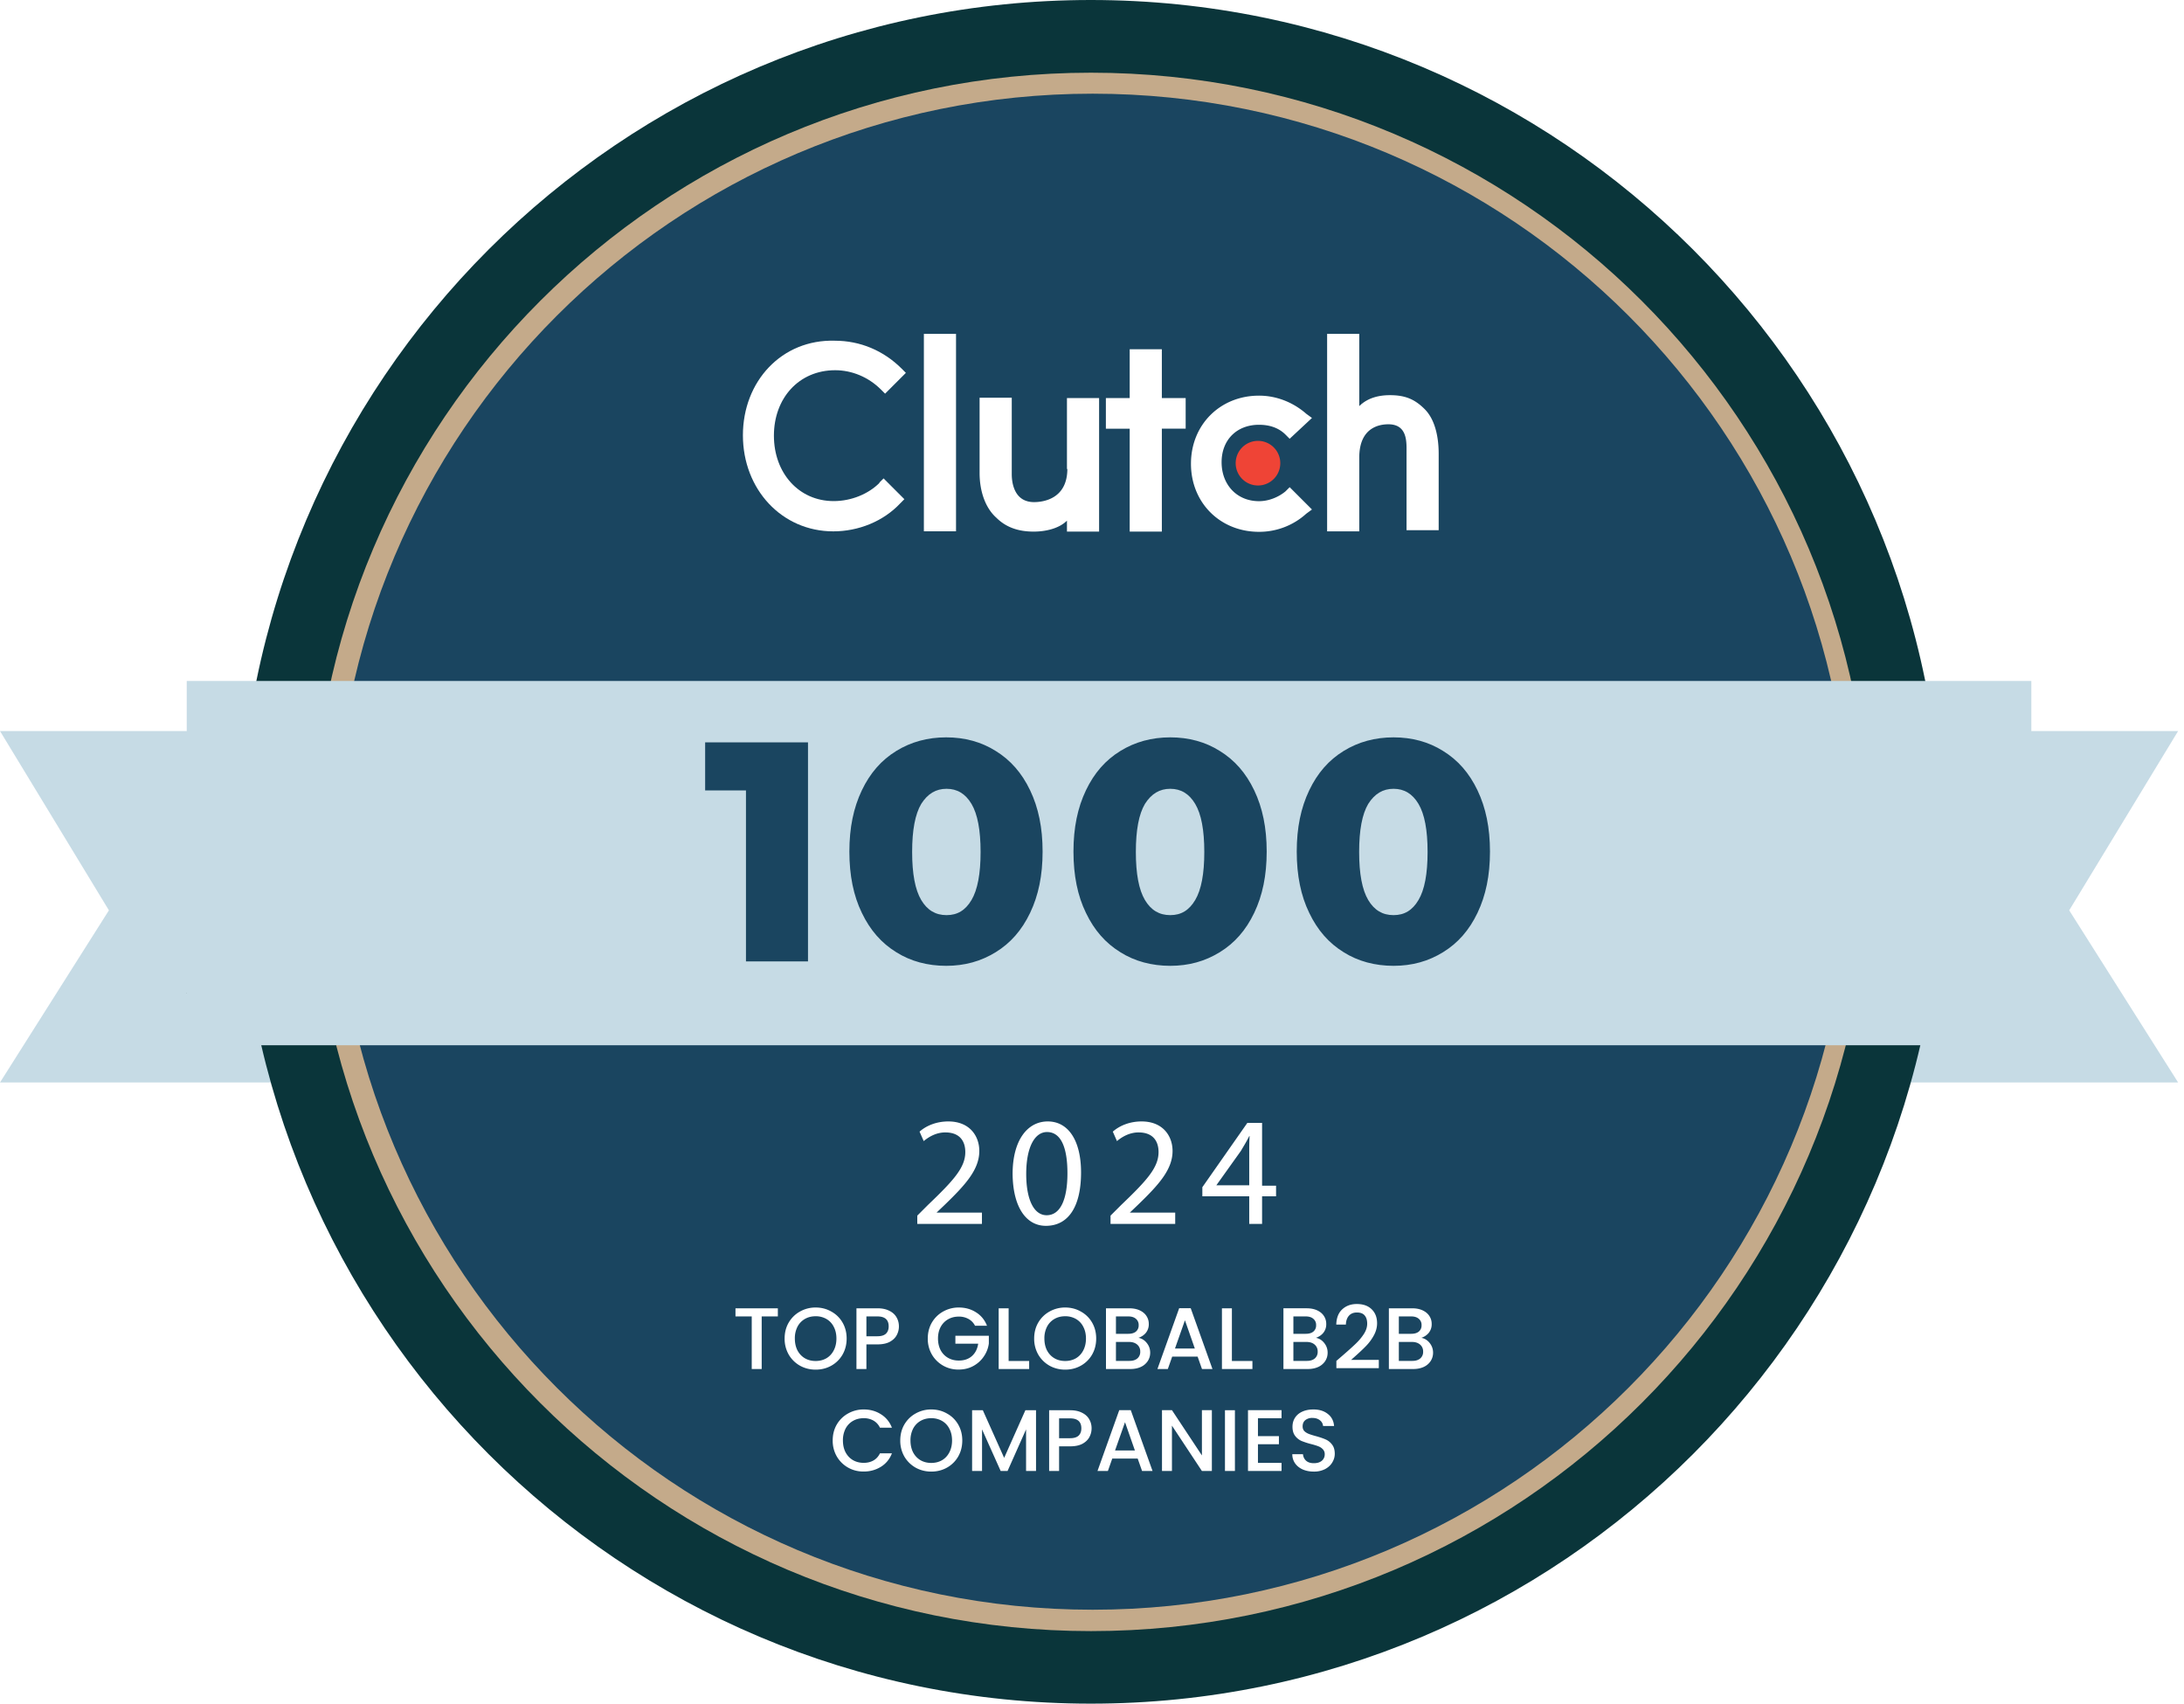 <svg width="150" height="117" fill="none" xmlns="http://www.w3.org/2000/svg"><path d="M149.596 50.195l-7.48 12.31 7.48 11.818h-21.401V50.195h21.401z" fill="#C6DBE5"/><path d="M136.784 68.173l-6.753 4.208v-5.974l6.753 1.766z" fill="#70848E"/><path d="M0 50.195l7.48 12.31L0 74.324h21.427V50.195H0z" fill="#C6DBE5"/><path d="M12.797 68.173l6.778 4.208v-5.974l-6.778 1.766z" fill="#70848E"/><path d="M74.918 116.976c32.302 0 58.488-26.186 58.488-58.488S107.22 0 74.918 0 16.43 26.186 16.43 58.488s26.186 58.488 58.488 58.488z" fill="#0A353A"/><path d="M74.931 111.995c29.548 0 53.501-23.953 53.501-53.501s-23.953-53.502-53.5-53.502c-29.549 0-53.502 23.954-53.502 53.502 0 29.548 23.953 53.501 53.501 53.501z" fill="#C4AA8A"/><path d="M75.047 110.527c28.745 0 52.047-23.303 52.047-52.047 0-28.745-23.302-52.047-52.047-52.047C46.302 6.433 23 29.735 23 58.48c0 28.744 23.302 52.047 52.047 52.047z" fill="#1A4560"/><path d="M53.424 89.83v.558h-1.11V94h-.684v-3.612h-1.116v-.558h2.91zm2.595 4.212c-.388 0-.746-.09-1.074-.27a2.08 2.08 0 01-.774-.762 2.18 2.18 0 01-.282-1.104c0-.408.094-.774.282-1.098.192-.324.45-.576.774-.756a2.158 2.158 0 011.074-.276c.392 0 .75.092 1.074.276.328.18.586.432.774.756.188.324.282.69.282 1.098 0 .408-.094.776-.282 1.104a2.023 2.023 0 01-.774.762c-.324.18-.682.27-1.074.27zm0-.594c.276 0 .522-.062.738-.186.216-.128.384-.308.504-.54.124-.236.186-.508.186-.816 0-.308-.062-.578-.186-.81a1.275 1.275 0 00-.504-.534 1.455 1.455 0 00-.738-.186c-.276 0-.522.062-.738.186a1.314 1.314 0 00-.51.534 1.74 1.74 0 00-.18.81c0 .308.06.58.18.816.124.232.294.412.51.54.216.124.462.186.738.186zm5.72-2.376c0 .212-.05.412-.15.6-.1.188-.26.342-.48.462-.22.116-.503.174-.847.174h-.756V94h-.684v-4.17h1.44c.32 0 .59.056.81.168.224.108.39.256.498.444.112.188.168.398.168.63zm-1.477.678c.26 0 .454-.058.582-.174.128-.12.192-.288.192-.504 0-.456-.258-.684-.774-.684h-.756v1.362h.756zm6.705-.72a1.084 1.084 0 00-.45-.468 1.335 1.335 0 00-.666-.162c-.276 0-.522.062-.738.186-.216.124-.386.3-.51.528-.12.228-.18.492-.18.792 0 .3.06.566.18.798.124.228.294.404.51.528.216.124.462.186.738.186.372 0 .674-.104.906-.312.232-.208.374-.49.426-.846h-1.566v-.546h2.298v.534c-.044.324-.16.622-.348.894-.184.272-.426.49-.726.654-.296.16-.626.24-.99.24a2.08 2.08 0 01-1.848-1.032 2.147 2.147 0 01-.282-1.098c0-.408.094-.774.282-1.098.192-.324.45-.576.774-.756a2.158 2.158 0 011.074-.276c.444 0 .838.11 1.182.33.348.216.6.524.756.924h-.822zm2.307 2.418h1.41V94H68.59v-4.17h.684v3.618zm3.884.594c-.388 0-.746-.09-1.074-.27a2.08 2.08 0 01-.774-.762 2.18 2.18 0 01-.282-1.104c0-.408.094-.774.282-1.098.192-.324.45-.576.774-.756a2.158 2.158 0 011.074-.276c.392 0 .75.092 1.074.276.328.18.586.432.774.756.188.324.282.69.282 1.098 0 .408-.094.776-.282 1.104a2.023 2.023 0 01-.774.762c-.324.18-.682.27-1.074.27zm0-.594c.276 0 .522-.062.738-.186.216-.128.384-.308.504-.54.124-.236.186-.508.186-.816 0-.308-.062-.578-.186-.81a1.275 1.275 0 00-.504-.534 1.455 1.455 0 00-.738-.186c-.276 0-.522.062-.738.186a1.314 1.314 0 00-.51.534 1.74 1.74 0 00-.18.81c0 .308.06.58.18.816.124.232.294.412.51.54.216.124.462.186.738.186zm5.035-1.59c.224.04.414.158.57.354.156.196.234.418.234.666 0 .212-.056.404-.168.576a1.125 1.125 0 01-.474.402c-.208.096-.45.144-.726.144H75.96v-4.17h1.59c.284 0 .528.048.732.144.204.096.358.226.462.39a.97.97 0 01.156.54.93.93 0 01-.192.6c-.128.16-.3.278-.516.354zm-1.548-.276h.846c.224 0 .398-.05.522-.15a.54.54 0 00.192-.444.533.533 0 00-.192-.438c-.124-.108-.298-.162-.522-.162h-.846v1.194zm.924 1.86c.232 0 .414-.056.546-.168a.58.58 0 00.198-.468.607.607 0 00-.21-.486c-.14-.12-.326-.18-.558-.18h-.9v1.302h.924zm4.685-.294h-1.746l-.3.852h-.714l1.494-4.176h.792L83.274 94h-.72l-.3-.852zm-.192-.558l-.678-1.938-.684 1.938h1.362zm2.546.858h1.41V94h-2.094v-4.17h.684v3.618zm5.772-1.59c.224.04.414.158.57.354.156.196.234.418.234.666 0 .212-.056.404-.168.576a1.125 1.125 0 01-.474.402c-.208.096-.45.144-.726.144h-1.668v-4.17h1.59c.284 0 .528.048.732.144.204.096.358.226.462.39a.97.97 0 01.156.54.93.93 0 01-.192.6c-.128.16-.3.278-.516.354zm-1.548-.276h.846c.224 0 .398-.05.522-.15a.54.54 0 00.192-.444.533.533 0 00-.192-.438c-.124-.108-.298-.162-.522-.162h-.846v1.194zm.924 1.86c.232 0 .414-.056.546-.168a.58.58 0 00.198-.468.607.607 0 00-.21-.486c-.14-.12-.326-.18-.558-.18h-.9v1.302h.924zm2.46-.372c.384-.332.686-.604.906-.816.224-.216.41-.44.558-.672.147-.232.221-.464.221-.696 0-.24-.057-.428-.173-.564-.112-.136-.29-.204-.534-.204-.237 0-.42.076-.553.228-.128.148-.196.348-.204.6h-.66c.013-.456.148-.804.409-1.044.263-.244.597-.366 1.001-.366.437 0 .776.12 1.02.36.249.24.373.56.373.96 0 .288-.075.566-.222.834a3.31 3.31 0 01-.523.714c-.2.208-.456.45-.767.726l-.27.24h1.901v.57h-2.915v-.498l.431-.372zm5.406-1.212c.224.04.414.158.57.354.156.196.234.418.234.666 0 .212-.056.404-.168.576a1.125 1.125 0 01-.474.402c-.208.096-.45.144-.726.144H95.39v-4.17h1.59c.284 0 .528.048.732.144.204.096.358.226.462.39a.97.97 0 01.156.54.93.93 0 01-.192.6c-.128.16-.3.278-.516.354zm-1.548-.276h.846c.224 0 .398-.05.522-.15a.54.54 0 00.192-.444.533.533 0 00-.192-.438c-.124-.108-.298-.162-.522-.162h-.846v1.194zm.924 1.86c.232 0 .414-.056.546-.168a.58.58 0 00.198-.468.607.607 0 00-.21-.486c-.14-.12-.326-.18-.558-.18h-.9v1.302h.924zm-39.807 5.464c0-.408.094-.774.282-1.098.192-.324.45-.576.774-.756a2.158 2.158 0 011.074-.276c.444 0 .838.11 1.182.33.348.216.6.524.756.924h-.822a1.102 1.102 0 00-.45-.492 1.335 1.335 0 00-.666-.162c-.276 0-.522.062-.738.186a1.314 1.314 0 00-.51.534 1.74 1.74 0 00-.18.81c0 .308.06.578.18.81.124.232.294.412.51.54.216.124.462.186.738.186.252 0 .474-.054.666-.162.192-.108.342-.272.45-.492h.822c-.156.4-.408.708-.756.924a2.176 2.176 0 01-1.182.324 2.08 2.08 0 01-1.848-1.032 2.147 2.147 0 01-.282-1.098zm6.77 2.136c-.388 0-.746-.09-1.074-.27a2.08 2.08 0 01-.774-.762 2.18 2.18 0 01-.282-1.104c0-.408.094-.774.282-1.098.192-.324.45-.576.774-.756a2.158 2.158 0 011.074-.276c.392 0 .75.092 1.074.276.328.18.586.432.774.756.188.324.282.69.282 1.098 0 .408-.094.776-.282 1.104a2.023 2.023 0 01-.774.762c-.324.18-.682.27-1.074.27zm0-.594c.276 0 .522-.062.738-.186.216-.128.384-.308.504-.54.124-.236.186-.508.186-.816 0-.308-.062-.578-.186-.81a1.275 1.275 0 00-.504-.534 1.455 1.455 0 00-.738-.186c-.276 0-.522.062-.738.186a1.314 1.314 0 00-.51.534 1.74 1.74 0 00-.18.81c0 .308.06.58.18.816.124.232.294.412.51.54.216.124.462.186.738.186zm7.195-3.618V101h-.684v-2.856L69.201 101h-.474l-1.279-2.856V101h-.683v-4.17h.737l1.465 3.27 1.457-3.27h.732zm3.816 1.242c0 .212-.05.412-.15.6-.1.188-.26.342-.48.462-.22.116-.502.174-.846.174h-.756V101h-.684v-4.17h1.44c.32 0 .59.056.81.168.224.108.39.256.498.444.111.188.168.398.168.63zm-1.476.678c.26 0 .454-.058.582-.174.127-.12.191-.288.191-.504 0-.456-.258-.684-.773-.684h-.756v1.362h.756zm4.642 1.398h-1.746l-.3.852h-.714l1.494-4.176h.792L79.158 101h-.72l-.3-.852zm-.192-.558l-.678-1.938-.684 1.938h1.362zm5.287 1.41h-.684l-2.058-3.114V101h-.684v-4.176h.684l2.058 3.108v-3.108h.684V101zm1.583-4.17V101h-.684v-4.17h.684zm1.582.552v1.224h1.44v.558h-1.44v1.278h1.62V101h-2.304v-4.176h2.304v.558h-1.62zm3.836 3.66c-.28 0-.532-.048-.756-.144-.224-.1-.4-.24-.528-.42a1.059 1.059 0 01-.192-.63h.732c.016.18.086.328.21.444.128.116.306.174.534.174.236 0 .42-.056.552-.168a.565.565 0 00.198-.444.475.475 0 00-.126-.342.792.792 0 00-.306-.204c-.12-.048-.288-.1-.504-.156a5.248 5.248 0 01-.666-.216 1.127 1.127 0 01-.432-.348c-.12-.156-.18-.364-.18-.624 0-.24.06-.45.18-.63s.288-.318.504-.414c.216-.096.466-.144.75-.144.404 0 .734.102.99.306.26.2.404.476.432.828h-.756a.548.548 0 00-.216-.39c-.132-.108-.306-.162-.522-.162a.74.74 0 00-.48.15c-.124.1-.186.244-.186.432 0 .128.038.234.114.318.08.08.18.144.3.192.12.048.284.1.492.156.276.076.5.152.672.228.176.076.324.194.444.354.124.156.186.366.186.63 0 .212-.058.412-.174.6-.112.188-.278.34-.498.456a1.648 1.648 0 01-.768.168z" fill="#fff"/><g filter="url(#filter0_d_4729_227)"><path d="M138.736 45.978H12.046V70.99h126.69V45.98z" fill="#C6DBE5"/></g><path d="M55.494 50.973V66.01h-4.26V54.271H48.43v-3.298h7.064zm6.062 14.407c-1.012-.623-1.792-1.507-2.363-2.701-.571-1.169-.857-2.572-.857-4.208 0-1.636.286-3.012.857-4.207.571-1.195 1.35-2.078 2.363-2.701 1.013-.623 2.156-.935 3.429-.935 1.272 0 2.415.312 3.402.935 1.013.623 1.792 1.506 2.363 2.701.572 1.195.857 2.571.857 4.207 0 1.637-.285 3.013-.857 4.208-.571 1.194-1.35 2.078-2.363 2.7-1.013.624-2.13.936-3.402.936-1.273 0-2.442-.312-3.429-.935zm5.169-3.584c.415-.702.623-1.792.623-3.299 0-1.506-.208-2.597-.623-3.298-.416-.701-.987-1.039-1.714-1.039-.728 0-1.299.338-1.74 1.039-.416.701-.624 1.792-.624 3.298 0 1.507.208 2.597.623 3.299.416.7.987 1.039 1.74 1.039.754 0 1.3-.338 1.715-1.04zm10.222 3.584c-1.013-.623-1.792-1.507-2.363-2.701-.572-1.169-.857-2.572-.857-4.208 0-1.636.285-3.012.857-4.207.571-1.195 1.35-2.078 2.363-2.701 1.013-.623 2.156-.935 3.428-.935 1.273 0 2.416.312 3.403.935 1.012.623 1.792 1.506 2.363 2.701s.857 2.571.857 4.207c0 1.637-.286 3.013-.857 4.208-.571 1.194-1.35 2.078-2.363 2.7-1.013.624-2.13.936-3.403.936-1.272 0-2.441-.312-3.428-.935zm5.142-3.584c.416-.702.624-1.792.624-3.299 0-1.506-.208-2.597-.624-3.298-.415-.701-.986-1.039-1.714-1.039-.727 0-1.298.338-1.74 1.039-.415.701-.623 1.792-.623 3.298 0 1.507.208 2.597.623 3.299.416.7.987 1.039 1.74 1.039.754 0 1.299-.338 1.714-1.04zm10.194 3.584c-1.013-.623-1.792-1.507-2.363-2.701-.572-1.169-.858-2.572-.858-4.208 0-1.636.286-3.012.858-4.207.57-1.195 1.35-2.078 2.363-2.701 1.013-.623 2.156-.935 3.428-.935 1.273 0 2.416.312 3.403.935 1.012.623 1.792 1.506 2.363 2.701s.857 2.571.857 4.207c0 1.637-.286 3.013-.857 4.208-.571 1.194-1.351 2.078-2.364 2.7-1.012.624-2.13.936-3.402.936-1.272 0-2.441-.312-3.428-.935zm5.142-3.584c.416-.702.624-1.792.624-3.299 0-1.506-.208-2.597-.624-3.298-.415-.701-.987-1.039-1.714-1.039s-1.298.338-1.74 1.039c-.415.701-.623 1.792-.623 3.298 0 1.507.208 2.597.623 3.299.416.7.987 1.039 1.74 1.039s1.299-.338 1.714-1.04z" fill="#1A4560"/><path d="M63 84.038v-.571l.727-.727c1.766-1.688 2.571-2.572 2.571-3.636 0-.701-.337-1.35-1.376-1.35-.623 0-1.143.31-1.48.596l-.286-.649c.467-.415 1.169-.701 1.974-.701 1.48 0 2.13 1.013 2.13 2.026 0 1.272-.936 2.311-2.39 3.714l-.546.52h3.117v.778H63zm11.248-3.532c0 2.364-.883 3.662-2.416 3.662-1.35 0-2.26-1.273-2.285-3.558 0-2.311 1.013-3.61 2.415-3.61 1.403 0 2.286 1.299 2.286 3.506zm-3.766.104c0 1.792.545 2.83 1.402 2.83.961 0 1.429-1.116 1.429-2.882s-.442-2.83-1.403-2.83c-.83 0-1.428 1.012-1.428 2.882zm5.791 3.428v-.571l.728-.727c1.766-1.688 2.57-2.572 2.57-3.636 0-.701-.337-1.35-1.376-1.35-.623 0-1.142.31-1.48.596l-.286-.649c.468-.415 1.169-.701 1.974-.701 1.48 0 2.13 1.013 2.13 2.026 0 1.272-.935 2.311-2.39 3.714l-.545.52h3.117v.778h-4.442zm9.526-.003v-1.896h-3.22v-.623l3.09-4.415h1.013v4.31h.96v.728h-.96v1.896h-.883zm0-2.623V79.1c0-.363 0-.727.026-1.09h-.026c-.208.415-.39.7-.572 1.012l-1.688 2.364h2.26v.026zM63.453 22.925h2.208v13.557h-2.208V22.925zm9.854 9.265c0 2.104-1.715 2.286-2.286 2.286-1.324 0-1.532-1.247-1.532-1.922v-5.246H67.28v5.168c0 1.247.39 2.39 1.143 3.065.675.675 1.532.96 2.571.96.753 0 1.714-.181 2.286-.753v.754h2.207v-9.168H73.28v4.882l.026-.026zm6.49-8.21h-2.208v3.35h-1.636v2.105h1.636v7.064h2.208v-7.065h1.636v-2.103h-1.636v-3.35zm8.493 9.757c-.468.39-1.143.675-1.818.675-1.533 0-2.571-1.143-2.571-2.675 0-1.532 1.038-2.571 2.57-2.571.676 0 1.325.182 1.819.675l.285.286 1.533-1.429-.39-.285c-.857-.753-2-1.247-3.246-1.247-2.675 0-4.675 2-4.675 4.675s2 4.675 4.675 4.675a4.81 4.81 0 003.246-1.247l.39-.286-1.532-1.532-.286.286zm9.56-5.644c-.676-.675-1.325-.96-2.39-.96-.753 0-1.533.181-2.104.752v-4.96h-2.208v13.557h2.208v-5.064c0-2.104 1.428-2.286 2-2.286 1.324 0 1.247 1.247 1.247 1.922v5.35h2.207v-5.246c0-1.247-.286-2.39-.96-3.065z" fill="#fff"/><path d="M86.4 33.335a1.532 1.532 0 100-3.064 1.532 1.532 0 000 3.064z" fill="#EF4436"/><path d="M60.4 33.16c-.754.753-1.923 1.246-3.143 1.246-2.39 0-4.104-1.922-4.104-4.493 0-2.571 1.714-4.493 4.208-4.493 1.142 0 2.285.468 3.142 1.325l.286.285 1.428-1.428-.285-.286c-1.247-1.246-2.857-1.922-4.598-1.922-3.636-.104-6.31 2.78-6.31 6.493 0 3.714 2.675 6.597 6.207 6.597 1.714 0 3.428-.675 4.597-1.922l.285-.286-1.428-1.428-.286.286v.026z" fill="#fff"/><defs><filter id="filter0_d_4729_227" x="10.54" y="44.472" width="131.26" height="29.582" filterUnits="userSpaceOnUse" color-interpolation-filters="sRGB"><feFlood flood-opacity="0" result="BackgroundImageFix"/><feColorMatrix in="SourceAlpha" values="0 0 0 0 0 0 0 0 0 0 0 0 0 0 0 0 0 0 127 0" result="hardAlpha"/><feOffset dx=".779" dy=".779"/><feGaussianBlur stdDeviation="1.143"/><feColorMatrix values="0 0 0 0 0.137 0 0 0 0 0.122 0 0 0 0 0.125 0 0 0 0.5 0"/><feBlend in2="BackgroundImageFix" result="effect1_dropShadow_4729_227"/><feBlend in="SourceGraphic" in2="effect1_dropShadow_4729_227" result="shape"/></filter></defs></svg>